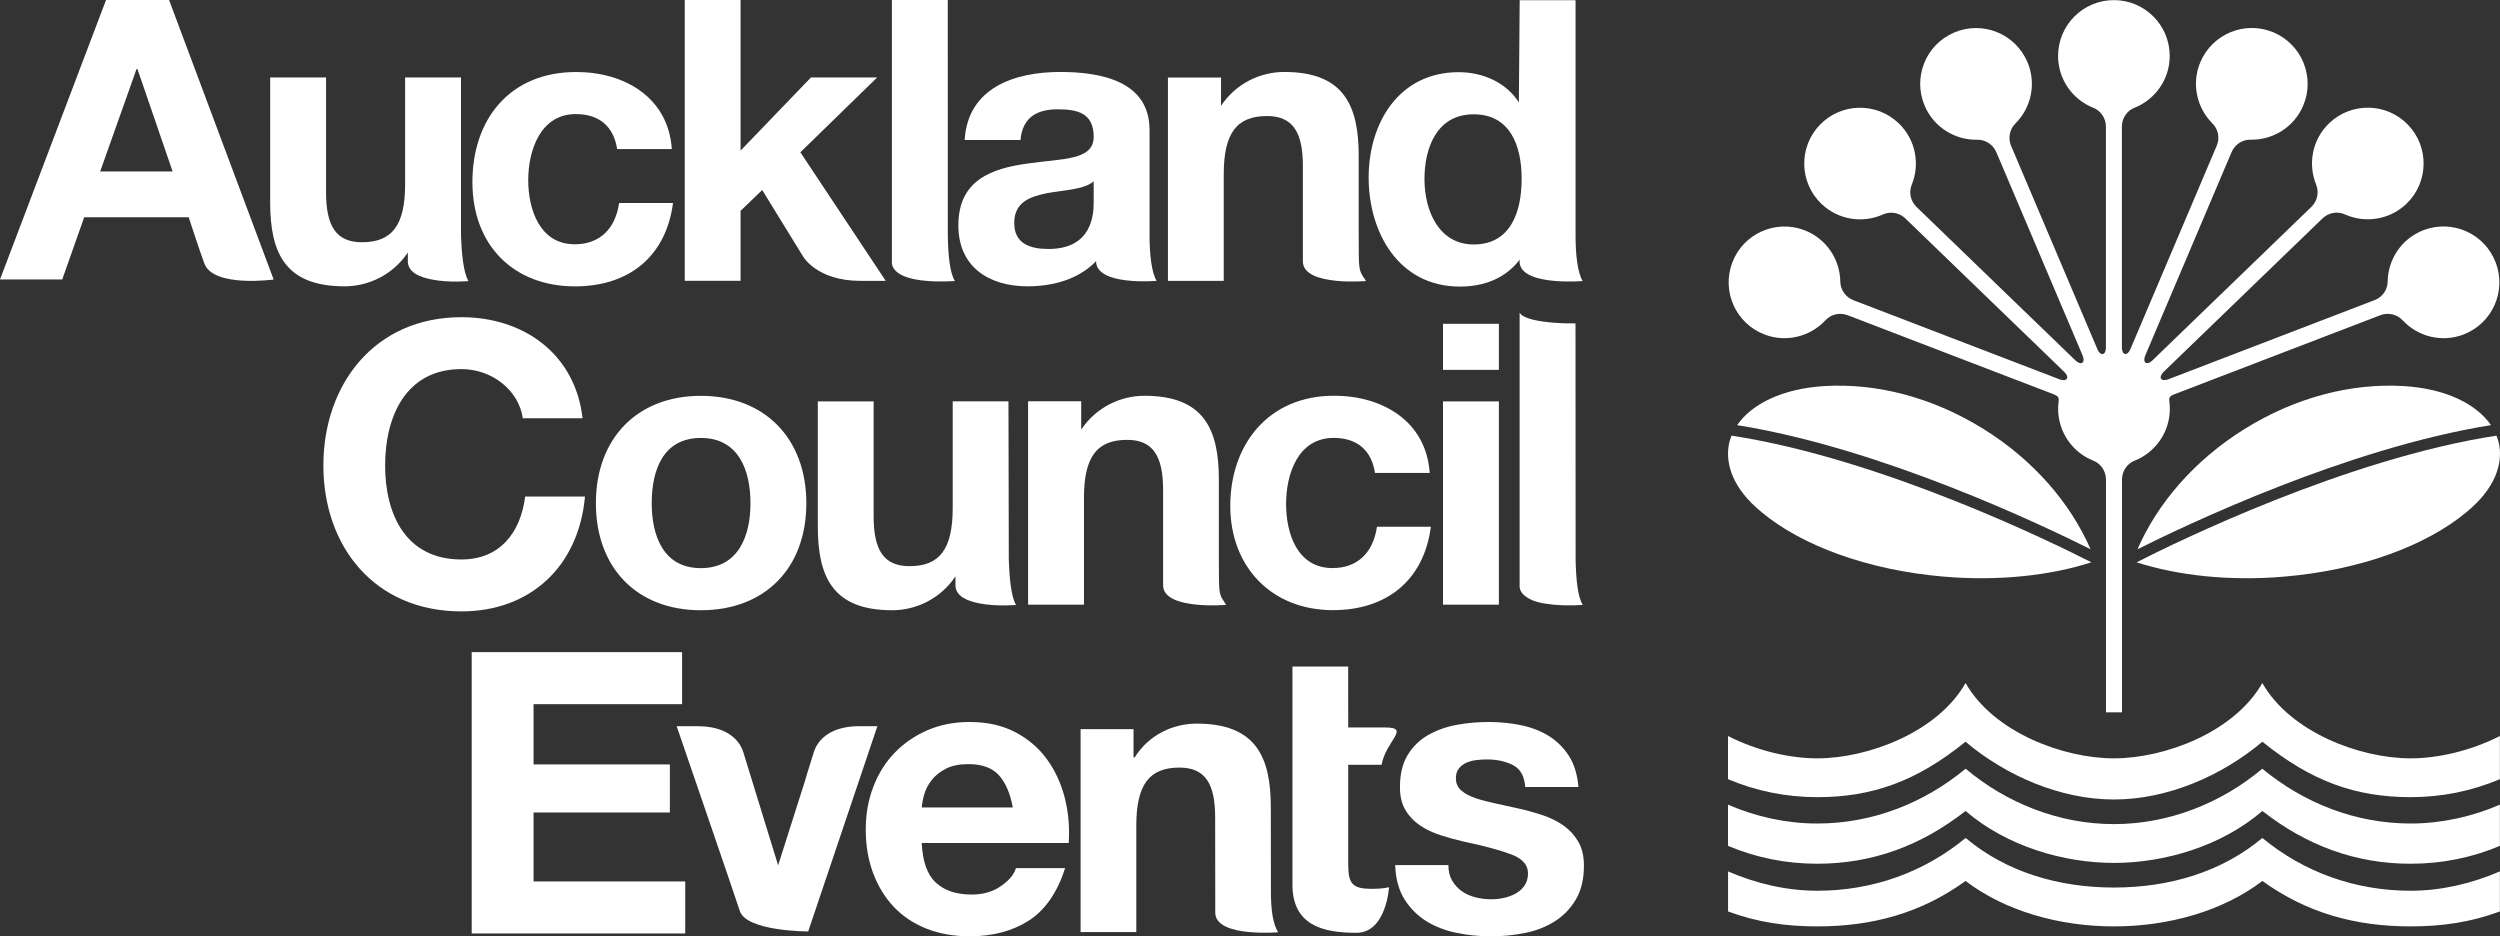 <svg xmlns="http://www.w3.org/2000/svg" id="Artwork" viewBox="0 0 459.98 172.27">
  <rect x="0" y="0" width="459.98" height="172.27" fill="#333333" stroke="none"/>
  <defs fill="#ffffff">
    <style>
      .cls-1 {
        fill: #ffffff;
      }

      .cls-2 {
        fill: #ffffff;
      }

      .cls-3 {
        fill: #ffffff;
      }

      .cls-4 {
        fill: #ffffff;
      }
    </style>
  </defs>
  <g>
    <path class="cls-2" d="M459.17,48.26c-2.03-5.3-7.97-7.94-13.27-5.91-4.04,1.55-6.54,5.39-6.59,9.47,0,0,0,.01,0,.01-.01,1.45-.95,2.84-2.4,3.39l-.4.15-37.62,14.44h0c-.57.21-1.08.17-1.27-.13-.19-.3,0-.78.42-1.21,0,0,.02-.02.04-.04l28.91-27.92.34-.33c1.11-1.07,2.76-1.34,4.09-.74,0,0,0,0,0,0,3.72,1.68,8.25,1.04,11.37-1.97,4.08-3.94,4.19-10.44.25-14.52-3.94-4.08-10.44-4.19-14.52-.25-3.12,3.01-3.91,7.51-2.36,11.29,0,0,0,.01,0,.01.55,1.35.23,2.99-.88,4.06l-.31.3-28.98,27.99s0,0,0,0c-.44.41-.93.58-1.22.38-.29-.2-.31-.72-.08-1.27,0,0,0-.02.02-.05l15.7-36.99.19-.44c.6-1.42,2.02-2.31,3.47-2.28,0,0,0,0,.01,0,4.08.09,8-2.27,9.69-6.26,2.22-5.22-.22-11.25-5.44-13.47-5.22-2.22-11.25.22-13.47,5.44-1.7,3.99-.67,8.45,2.23,11.32,0,0,0,.01,0,.01,1.04,1.02,1.38,2.66.77,4.08l-.17.39-15.74,37.09h0c-.24.55-.62.9-.97.83-.35-.07-.56-.54-.57-1.14V23.28c0-1.55.95-2.92,2.31-3.45,0,0,0,0,.01,0,3.79-1.51,6.48-5.21,6.48-9.54,0-5.67-4.6-10.27-10.27-10.27s-10.27,4.6-10.27,10.27c0,4.33,2.68,8.04,6.48,9.54,0,0,.01,0,.01,0,1.35.54,2.31,1.91,2.31,3.45v40.72c0,.6-.22,1.07-.57,1.14-.35.07-.73-.27-.97-.83h0s-15.72-37.04-15.72-37.04l-.19-.44c-.6-1.42-.26-3.06.78-4.08,0,0,0,0,0-.01,2.9-2.87,3.93-7.33,2.23-11.32-2.22-5.22-8.25-7.66-13.47-5.44-5.22,2.22-7.66,8.24-5.44,13.47,1.69,3.99,5.61,6.35,9.69,6.26,0,0,.01,0,.01,0,1.46-.03,2.87.86,3.48,2.28l.19.44,15.7,36.99s.02.05.02.05c.23.56.21,1.07-.08,1.27-.29.2-.78.03-1.22-.38h0s-28.95-27.96-28.95-27.96l-.34-.33c-1.11-1.07-1.44-2.71-.88-4.06,0,0,0,0,0-.01,1.55-3.78.75-8.28-2.37-11.29-4.08-3.94-10.58-3.83-14.52.25-3.94,4.08-3.83,10.58.25,14.52,3.12,3.01,7.64,3.65,11.37,1.97,0,0,.01,0,.01,0,1.33-.6,2.98-.34,4.09.74l.34.33,28.91,27.92s.04.04.04.04c.43.43.61.91.42,1.21-.19.3-.7.33-1.27.13h0l-37.57-14.42-.44-.17c-1.44-.55-2.38-1.94-2.4-3.39,0,0,0,0,0-.01-.05-4.08-2.54-7.91-6.59-9.47-5.3-2.03-11.24.61-13.27,5.91-2.03,5.3.61,11.24,5.91,13.27,4.04,1.55,8.46.37,11.23-2.63,0,0,0,0,0,0,.99-1.07,2.61-1.47,4.05-.92l.4.15,37.54,14.41s.07.03.07.03c.56.23.94.47.83,1.19,0,0,0,.04,0,.1-.06.44-.09.89-.09,1.35,0,4.33,2.68,8.04,6.48,9.54,0,0,.01,0,.01,0,1.35.54,2.31,1.91,2.31,3.45v42.85h2.95v-42.85c0-1.54.95-2.92,2.31-3.45,0,0,0,0,.01,0,3.79-1.51,6.48-5.21,6.48-9.54,0-.47-.03-.93-.09-1.38,0-.04,0-.07,0-.07-.12-.72.26-.96.82-1.19,0,0,.02,0,.05-.02l37.57-14.42.4-.15c1.44-.55,3.06-.15,4.05.92,0,0,0,0,.01,0,2.77,3,7.19,4.18,11.23,2.63,5.3-2.03,7.94-7.97,5.91-13.27" fill="#ffffff"/>
    <path class="cls-1" d="M388.95,147.1c-9.81,0-19.83-4.32-27.31-10.63-9.03,7.31-17.17,10.2-27.3,10.2-5.73,0-11.28-1.14-16.4-3.31v-7.94c5.3,2.71,11.35,4.11,16.41,4.11,9.39,0,22.17-4.83,27.3-13.86,5.13,9.03,17.91,13.86,27.3,13.86s22.17-4.83,27.3-13.86c5.13,9.03,17.91,13.86,27.3,13.86,5.06,0,11.11-1.41,16.41-4.11v7.94c-5.12,2.17-10.67,3.31-16.4,3.31-10.14,0-18.27-2.9-27.3-10.2-7.48,6.31-17.49,10.63-27.3,10.63" fill="#ffffff"/>
    <path class="cls-1" d="M388.95,151.63c-10.17,0-19.82-3.91-27.29-10.19-7.67,6.33-17.13,10.08-27.3,10.08-5.69,0-11.32-1.25-16.42-3.47v7.58c5.12,2.17,10.67,3.29,16.41,3.29,10.14,0,19.11-3.31,27.3-9.71,7.6,6.54,18.1,9.56,27.31,9.56s19.71-3.02,27.3-9.56c8.19,6.4,17.17,9.71,27.3,9.71,5.73,0,11.28-1.12,16.4-3.29v-7.58c-5.11,2.21-10.74,3.47-16.42,3.47-10.17,0-19.62-3.75-27.3-10.08-7.47,6.28-17.13,10.19-27.29,10.19" fill="#ffffff"/>
    <path class="cls-1" d="M388.95,170.45c-10.14,0-20.11-2.87-27.3-8.36-8.2,5.93-17.17,8.36-27.3,8.36-5.73,0-11-.75-16.4-2.75v-7.37c5.11,2.22,10.74,3.56,16.42,3.56,10.16,0,19.62-3.38,27.29-9.71,7.47,6.28,17.13,9.12,27.29,9.12s19.82-2.84,27.3-9.12c7.67,6.33,17.13,9.71,27.29,9.71,5.69,0,11.32-1.35,16.42-3.56v7.37c-5.4,2-10.67,2.75-16.4,2.75-10.14,0-19.1-2.44-27.3-8.36-7.21,5.5-17.17,8.36-27.3,8.36h0Z" fill="#ffffff"/>
    <path class="cls-4" d="M442.19,71.03c-9.52-.55-19.74,2.01-29.24,7.92-9.25,5.76-16.01,13.7-19.67,22.11,8.9-4.46,38.49-18.59,65.04-22.84-2.59-3.77-8.13-6.72-16.13-7.19" fill="#ffffff"/>
    <path class="cls-4" d="M459.35,80.15c-27.65,4.25-59.01,19.63-66.23,23.31,7.56,2.43,16.99,3.49,27.09,2.64,14.09-1.18,26.28-5.76,33.57-11.85,5.47-4.46,6.59-8.94,6.09-12.17-.1-.65-.28-1.29-.53-1.92" fill="#ffffff"/>
    <path class="cls-4" d="M335.74,71.03c9.52-.55,19.74,2.01,29.24,7.92,9.25,5.76,16.01,13.7,19.67,22.11-8.89-4.46-38.49-18.59-65.03-22.84,2.59-3.77,8.13-6.72,16.13-7.19" fill="#ffffff"/>
    <path class="cls-4" d="M318.57,80.15c27.65,4.25,59,19.63,66.23,23.31-7.55,2.43-16.98,3.49-27.09,2.64-14.09-1.18-26.28-5.76-33.57-11.85-5.47-4.46-6.59-8.94-6.09-12.17.1-.65.28-1.29.53-1.92" fill="#ffffff"/>
  </g>
  <g>
    <path class="cls-3" d="M185.55,73.85l.06,29.14c.11,3.07.39,6.8,1.34,8.32,0,0-3.61.32-6.67-.28-2.4-.44-4.48-1.39-4.48-3.34v-1.64c-2.83,4.2-7.32,6.23-11.66,6.23-10.93,0-13.67-6.15-13.67-15.42v-23.01h10.27v21.13c0,6.15,1.8,9.19,6.59,9.19,5.57,0,7.96-3.12,7.96-10.72v-19.61h10.28ZM189.16,111.25v-37.42h9.77v5.21c2.83-4.19,7.31-6.22,11.65-6.22,10.93,0,13.68,6.15,13.68,15.42v15.01l.02,3.13c0,3.4.38,3.4,1.32,4.91,0,0-2.66.24-5.43-.04-3.02-.29-6.17-1.17-6.17-3.57v-17.56c-.01-6.15-1.82-9.19-6.6-9.19-5.58,0-7.96,3.11-7.96,10.71v19.61h-10.28ZM279.6,108.07v-50.56c.62,1.19,3.78,1.68,6.48,1.88,1.48.12,2.86.11,3.8.11l.02,43.47c.08,3.62.37,6.8,1.31,8.32,0,0-2.65.24-5.42-.04-.53-.05-1.04-.12-1.54-.2l-.35-.06-.29-.06-.44-.1-.3-.08-.47-.14-.41-.15c-1.45-.65-2.23-1.36-2.39-2.39M275.78,68.05h-10.28v-8.47h10.28v8.47ZM265.5,73.85h10.28v37.41h-10.28v-37.41ZM263.05,87.01h-10.06c-.65-4.2-3.33-6.44-7.6-6.44-6.59,0-8.76,6.66-8.76,12.16s2.1,11.79,8.54,11.79c4.78,0,7.52-3.04,8.18-7.6h9.92c-1.3,9.91-8.18,15.34-18.02,15.34-11.29,0-18.89-7.96-18.89-19.18s6.94-20.27,19.11-20.27c8.83,0,16.93,4.64,17.58,14.19M119.91,92.59c0,5.94,2.1,11.94,9.05,11.94s9.12-6,9.12-11.94-2.1-12.01-9.12-12.01-9.05,6-9.05,12.01M109.64,92.59c0-11.94,7.6-19.76,19.32-19.76s19.4,7.82,19.4,19.76-7.6,19.69-19.4,19.69-19.32-7.82-19.32-19.69M107.19,76.96h-11c-.72-5.14-5.65-9.05-11.29-9.05-10.2,0-14.04,8.68-14.04,17.73s3.83,17.3,14.04,17.3c6.95,0,10.86-4.78,11.73-11.58h11c-1.16,12.88-10.06,21.13-22.73,21.13-15.99,0-25.4-11.95-25.4-26.85s9.41-27.28,25.4-27.28c11.36,0,20.92,6.66,22.29,18.6" fill="#ffffff"/>
    <path class="cls-3" d="M105.73,44.94c-6.44,0-8.54-6.44-8.54-11.8s2.17-12.15,8.76-12.15c4.27,0,6.95,2.24,7.6,6.44h10.06c-.65-9.55-8.76-14.18-17.59-14.18-12.16,0-19.1,8.61-19.1,20.26s7.6,19.18,18.89,19.18c9.84,0,16.72-5.43,18.02-15.34h-9.92c-.65,4.56-3.4,7.6-8.17,7.6Z" fill="#ffffff"/>
    <path class="cls-3" d="M161.37,14.25h-12.16l-12.95,13.46V0h-10.27v51.67h10.27v-12.88l3.98-3.83,7.46,12.13s2.45,4.59,10.66,4.59h4.61l-15.71-23.66,14.11-13.75Z" fill="#ffffff"/>
    <path class="cls-3" d="M84.82,14.25h-10.28v19.61c0,7.6-2.39,10.71-7.96,10.71-4.78,0-6.59-3.04-6.59-9.19V14.25h-10.28v23.02c0,9.27,2.75,15.41,13.68,15.41,4.34,0,8.83-2.03,11.65-6.22v1.64c0,1.95,2.09,2.89,4.49,3.34,3.06.61,6.67.28,6.67.28-.95-1.52-1.27-5.25-1.38-8.32V14.25Z" fill="#ffffff"/>
    <path class="cls-3" d="M289.89,43.39v-2s0-41.35,0-41.35h-10.28l-.15,18.82c-2.31-3.69-6.66-5.58-11.07-5.58-11,0-16.57,9.34-16.57,19.4s5.5,20.05,16.79,20.05c4.43,0,8.37-1.5,11-4.96l-.02.33c0,.12.01.23.02.34.31,2.27,3.66,3.04,6.68,3.27,2.57.2,4.91,0,4.91,0-.95-1.52-1.31-4.92-1.31-8.32ZM271.14,44.98c-6.37,0-9.05-6.15-9.05-12.01s2.32-11.94,9.05-11.94,8.83,5.79,8.83,11.87-2.02,12.08-8.83,12.08Z" fill="#ffffff"/>
    <path class="cls-3" d="M249.99,43.66v-15.01c0-9.26-2.75-15.41-13.68-15.41-4.34,0-8.83,2.02-11.65,6.23v-5.21h-9.77v37.42h10.27v-19.62c0-7.59,2.4-10.71,7.97-10.71,4.78,0,6.59,3.04,6.59,9.19v17.56c0,2.4,3.16,3.28,6.18,3.57,2.77.27,5.44.04,5.44.04-.95-1.52-1.33-1.52-1.33-4.92l-.02-3.13Z" fill="#ffffff"/>
    <path class="cls-3" d="M211.5,23.88c0-8.97-8.98-10.64-16.43-10.64-8.4,0-17.01,2.9-17.58,12.52h10.27c.36-4.05,2.9-5.65,6.81-5.65,3.62,0,6.66.65,6.66,5.06s-5.86,3.98-12.16,4.92c-6.37.87-12.74,2.9-12.74,11.37,0,7.67,5.65,11.22,12.74,11.22,4.56,0,9.34-1.23,12.6-4.63,0,4.6,11.14,3.62,11.14,3.62-.94-1.52-1.3-4.92-1.3-8.32v-19.47ZM201.23,37.2c0,2.25-.29,8.61-8.32,8.61-3.33,0-6.3-.94-6.3-4.78s2.89-4.85,6.08-5.5c3.18-.57,6.8-.65,8.54-2.17v3.83Z" fill="#ffffff"/>
    <path class="cls-3" d="M174.38,0h-10.28v48.48c.15,1.02.94,1.75,2.03,2.24l.36.15.41.15.47.14.29.07.45.11.28.06.35.06c.49.09,1.01.16,1.54.2,2.76.27,5.41.04,5.41.04-.94-1.52-1.23-4.71-1.3-8.32L174.38,0Z" fill="#ffffff"/>
    <path class="cls-3" d="M25.13,12.68h.15l6.48,18.87h-13.33l6.7-18.87ZM0,51.42h11.45l4.04-11.44h19.23s2.09,6.42,2.9,8.54c1.69,4.43,12.73,2.91,12.73,2.91L31.11,0h-11.6L0,51.42Z" fill="#ffffff"/>
  </g>
  <path class="cls-3" d="M125.5,119.99v9.57h-27.33v11.09h25.08v8.84h-25.08v12.69h27.91v9.57h-39.29v-51.76h38.71Z" fill="#ffffff"/>
  <path class="cls-3" d="M267.19,162.02c.46.8,1.05,1.45,1.78,1.96.72.51,1.56.88,2.5,1.12.94.24,1.92.36,2.94.36.72,0,1.49-.08,2.28-.25.8-.17,1.52-.44,2.17-.8s1.2-.84,1.63-1.45c.43-.6.65-1.37.65-2.28,0-1.55-1.03-2.71-3.08-3.48-2.06-.77-4.92-1.55-8.59-2.32-1.5-.34-2.96-.74-4.39-1.2-1.43-.46-2.7-1.06-3.81-1.81-1.11-.75-2.01-1.69-2.68-2.83-.68-1.13-1.01-2.52-1.01-4.17,0-2.42.47-4.4,1.41-5.94.94-1.55,2.19-2.77,3.73-3.66,1.55-.89,3.29-1.52,5.22-1.89,1.93-.36,3.92-.54,5.95-.54s4,.19,5.91.58c1.91.39,3.61,1.04,5.11,1.96,1.5.92,2.74,2.14,3.73,3.66.99,1.52,1.58,3.44,1.78,5.76h-9.79c-.14-1.98-.89-3.32-2.25-4.02-1.35-.7-2.95-1.05-4.79-1.05-.58,0-1.21.04-1.88.11-.68.07-1.29.23-1.85.47-.56.24-1.03.59-1.41,1.05-.39.46-.58,1.08-.58,1.85,0,.92.34,1.67,1.01,2.25s1.56,1.05,2.65,1.41,2.33.69,3.73.98c1.4.29,2.83.61,4.28.94,1.5.34,2.96.75,4.39,1.23,1.42.48,2.69,1.12,3.81,1.92,1.11.8,2,1.79,2.68,2.97.68,1.18,1.01,2.65,1.01,4.39,0,2.46-.5,4.53-1.49,6.2-.99,1.67-2.28,3.01-3.88,4.02s-3.42,1.73-5.47,2.14c-2.05.41-4.14.62-6.27.62s-4.3-.22-6.38-.65-3.93-1.16-5.55-2.17c-1.62-1.02-2.95-2.36-3.99-4.02-1.04-1.67-1.61-3.76-1.7-6.27h9.79c0,1.11.23,2.07.69,2.86Z" fill="#ffffff"/>
  <path class="cls-3" d="M248.07,159.2c0,3.47.86,4.34,4.33,4.34,1.09,0,2.09-.07,3.17-.29,0,0-.5,8.38-6,8.38-6.28,0-11.77-1.44-11.77-8.88v-40.11h10.25q0,11.2.01,11.21h6.83c4.72,0,.08,2.45-.69,6.87h-6.14v18.49Z" fill="#ffffff"/>
  <path class="cls-3" d="M198.82,171.49v-37.34h9.74v5.2h.22c2.61-4.18,7.07-6.21,11.41-6.21,10.89,0,13.63,6.14,13.63,15.38l.02,15.59c0,3.39.38,5.9,1.33,7.42,0,0-2.66.22-5.42-.05-3.01-.28-6.15-1.17-6.15-3.56l-.02-17.52c0-6.16-1.8-9.17-6.57-9.17-5.55,0-7.94,3.11-7.94,10.69v19.57h-10.25Z" fill="#ffffff"/>
  <path class="cls-3" d="M161.43,133.62l-12.73,37.76s-11.37,0-12.58-3.77c-.77-2.42-11.62-33.99-11.62-33.99h3.88c5.08,0,7.56,2.28,8.36,4.71l6.43,20.88,4.88-15.33s.91-3.11,1.71-5.56c.8-2.43,3.28-4.71,8.35-4.71h3.31Z" fill="#ffffff"/>
  <path class="cls-3" d="M172.14,162.34c1.55,1.5,3.77,2.25,6.67,2.25,2.08,0,3.87-.52,5.36-1.56s2.42-2.14,2.75-3.3h9.06c-1.45,4.49-3.67,7.71-6.67,9.64-3,1.93-6.62,2.9-10.88,2.9-2.95,0-5.61-.47-7.97-1.41-2.37-.94-4.38-2.28-6.02-4.02-1.64-1.74-2.91-3.82-3.81-6.24-.89-2.42-1.34-5.07-1.34-7.97s.46-5.41,1.38-7.83c.92-2.42,2.22-4.51,3.91-6.27,1.69-1.76,3.71-3.15,6.05-4.17,2.34-1.02,4.94-1.52,7.79-1.52,3.19,0,5.97.62,8.34,1.85,2.37,1.23,4.31,2.89,5.84,4.97,1.52,2.08,2.62,4.45,3.3,7.11.68,2.66.92,5.44.73,8.34h-27.04c.15,3.33.99,5.75,2.54,7.25ZM183.78,142.62c-1.23-1.35-3.11-2.03-5.62-2.03-1.64,0-3.01.28-4.1.83-1.09.56-1.96,1.25-2.61,2.07-.65.82-1.11,1.69-1.38,2.61-.27.92-.42,1.74-.47,2.47h16.75c-.48-2.61-1.34-4.59-2.57-5.95Z" fill="#ffffff"/>
</svg>